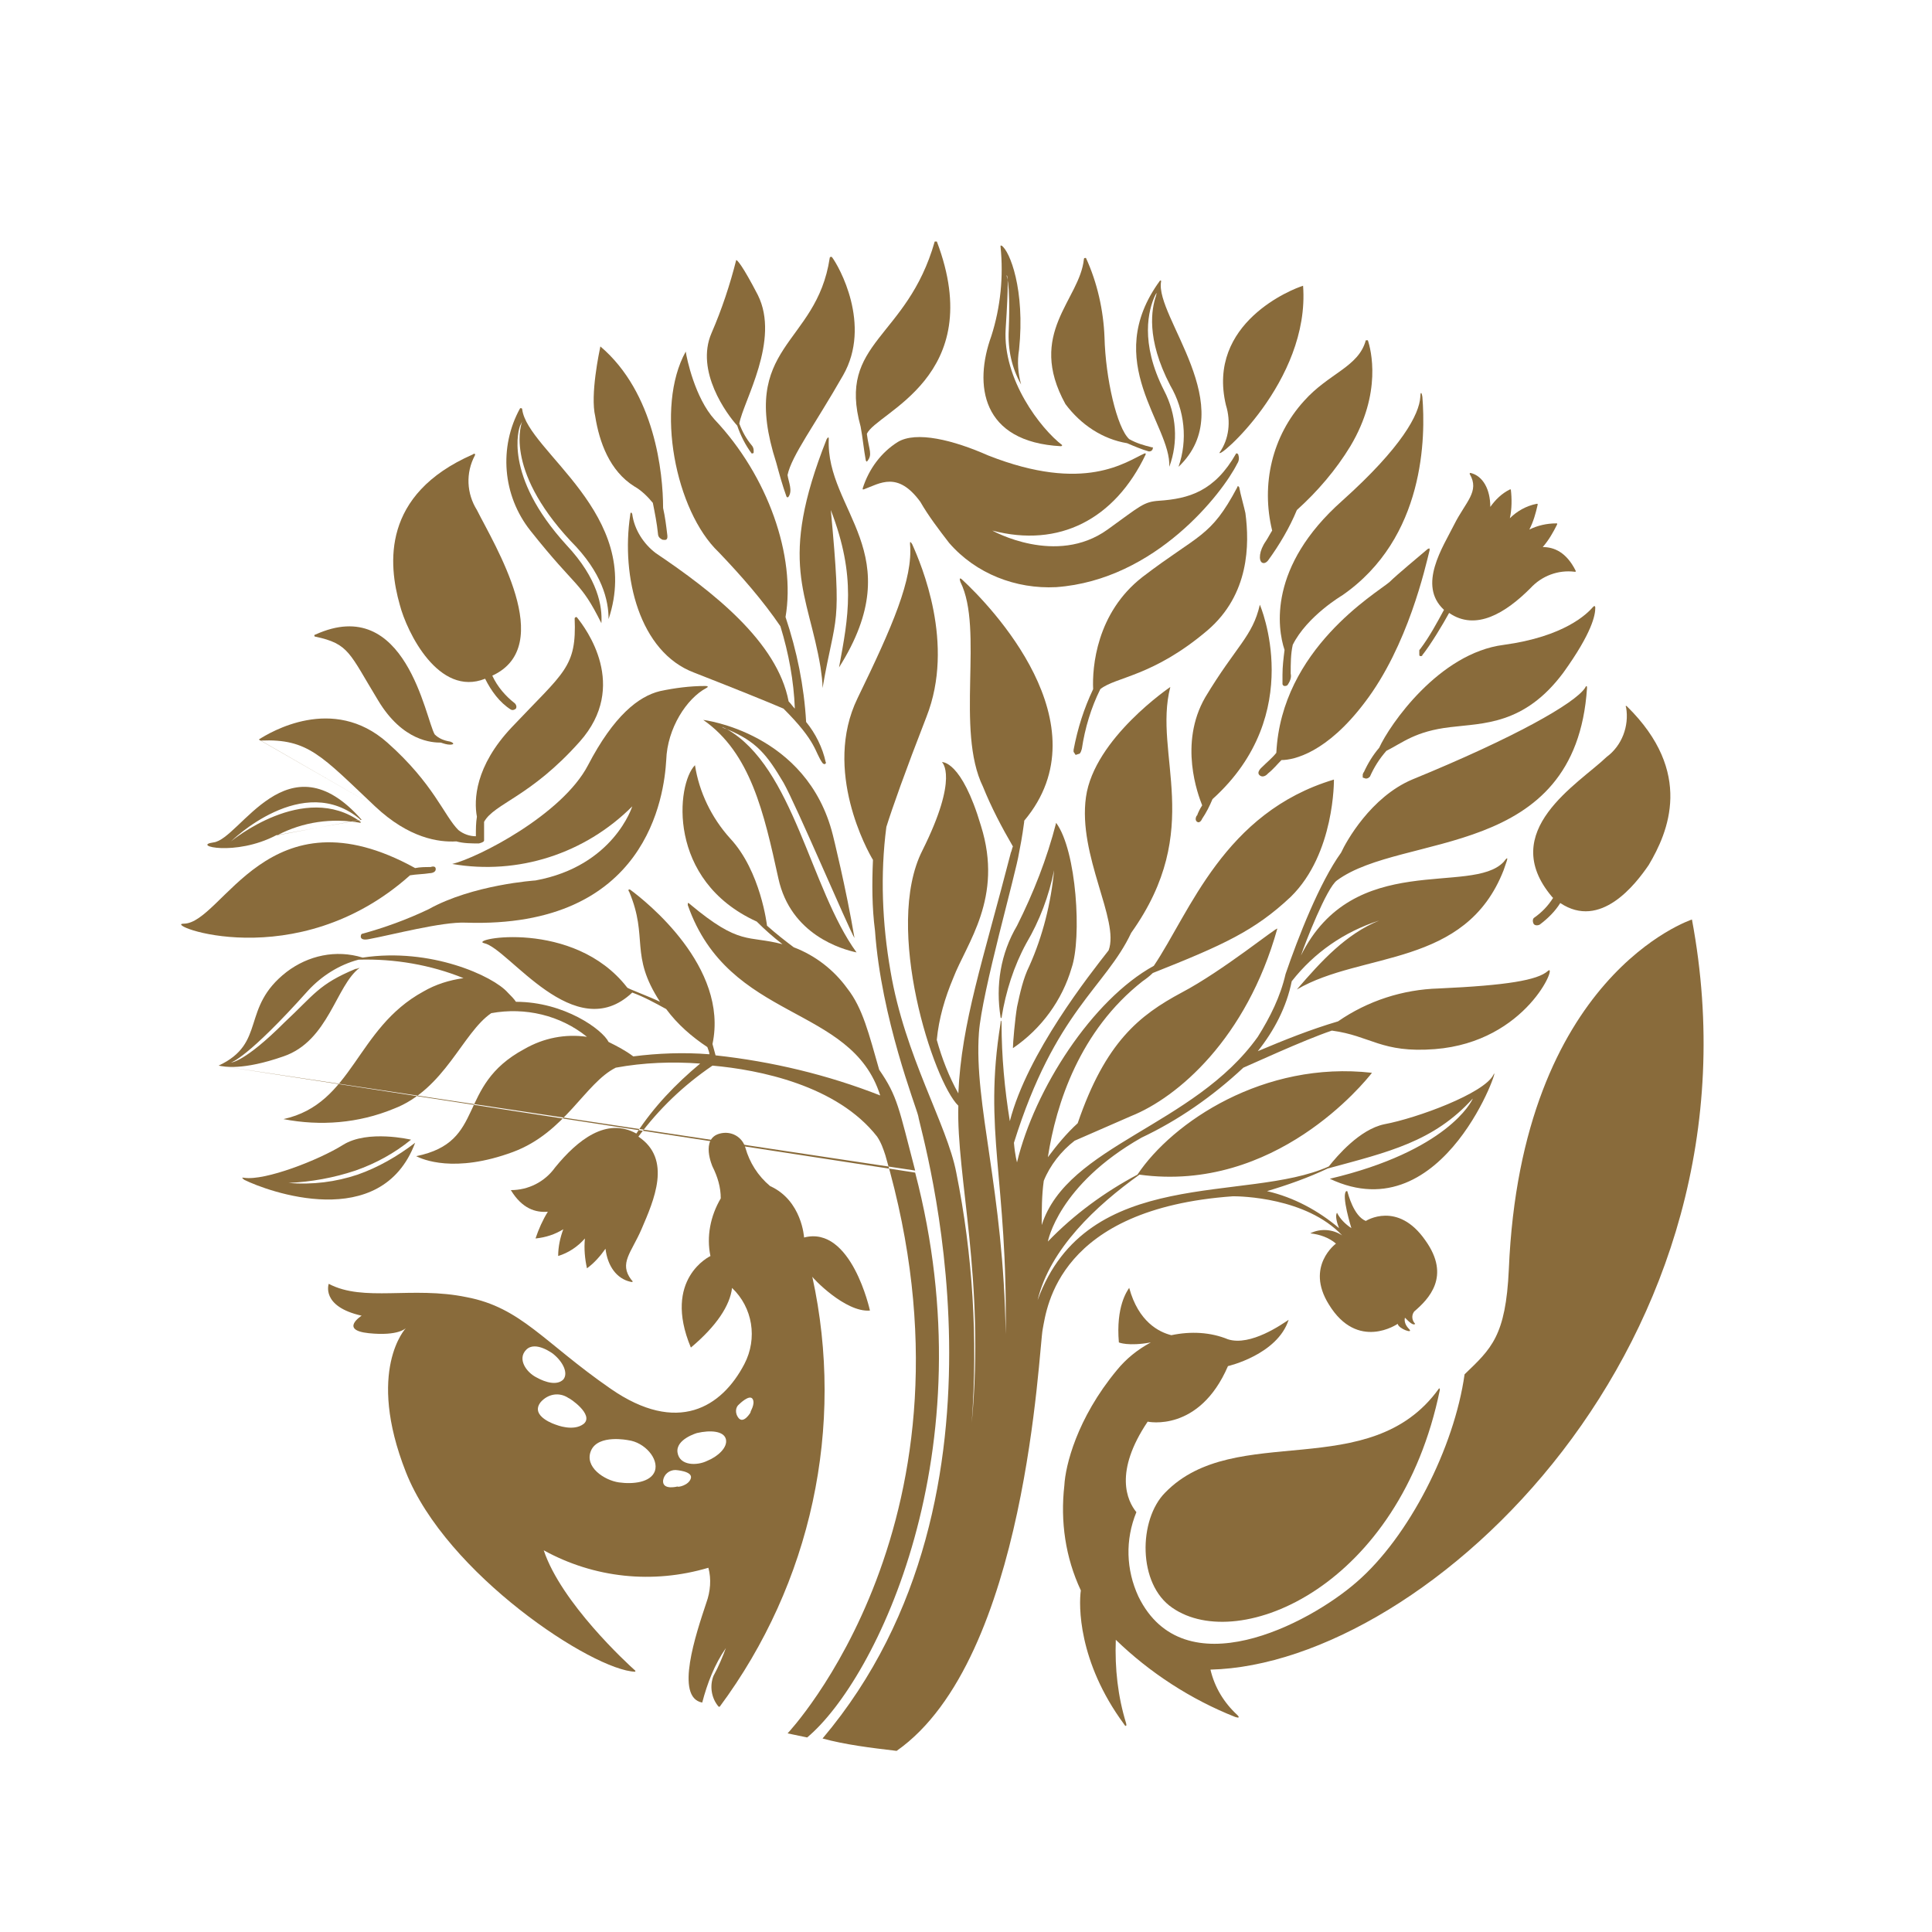 <svg width="32" height="32" viewBox="0 0 32 32" fill="none" xmlns="http://www.w3.org/2000/svg">
<path fill-rule="evenodd" clip-rule="evenodd" d="M20.492 7.68C20.526 7.629 20.526 7.578 20.509 7.527L20.492 7.51H20.475C20.117 8.14 19.691 8.26 19.197 8.294C18.941 8.311 18.89 8.379 18.345 8.771C17.493 9.384 16.436 8.788 16.436 8.788C17.544 9.078 18.464 8.601 18.976 7.527C18.976 7.527 18.976 7.527 18.976 7.51H18.958C18.652 7.646 17.97 8.175 16.368 7.544C15.789 7.288 15.175 7.135 14.868 7.322C14.596 7.493 14.391 7.766 14.289 8.089C14.289 8.089 14.289 8.089 14.289 8.106H14.306C14.579 8.004 14.868 7.8 15.243 8.311C15.38 8.549 15.55 8.771 15.721 8.993C16.164 9.504 16.828 9.759 17.493 9.725C19.146 9.606 20.254 8.157 20.492 7.68Z" fill="#896B3B"/>
<path fill-rule="evenodd" clip-rule="evenodd" d="M6.11 15.555C6.484 15.486 7.32 15.265 7.711 15.282C10.728 15.384 11.001 13.169 11.035 12.589C11.052 12.061 11.375 11.567 11.699 11.396C11.733 11.379 11.733 11.362 11.682 11.362C11.427 11.362 11.171 11.396 10.932 11.447C10.575 11.533 10.165 11.857 9.739 12.675C9.313 13.492 7.916 14.208 7.49 14.31C8.581 14.498 9.688 14.14 10.472 13.356C10.472 13.356 10.165 14.345 8.87 14.583C8.87 14.583 7.831 14.651 7.098 15.06C6.74 15.231 6.365 15.367 5.99 15.469C5.973 15.486 5.939 15.589 6.11 15.555Z" fill="#896B3B"/>
<path fill-rule="evenodd" clip-rule="evenodd" d="M14.409 21.707C14.409 21.707 14.102 20.293 13.318 20.497C13.318 20.497 13.284 19.884 12.755 19.645C12.551 19.474 12.415 19.253 12.347 19.014C12.295 18.827 12.108 18.725 11.921 18.776C11.597 18.861 11.801 19.321 11.801 19.321C11.886 19.492 11.938 19.662 11.938 19.849C11.767 20.139 11.699 20.48 11.767 20.804C11.767 20.804 10.966 21.179 11.443 22.32C11.869 21.963 12.091 21.622 12.125 21.332C12.466 21.656 12.551 22.167 12.329 22.593C11.955 23.309 11.222 23.769 10.114 23.002C9.006 22.235 8.631 21.656 7.728 21.485C6.825 21.298 6.024 21.571 5.445 21.264C5.445 21.264 5.308 21.639 5.99 21.792C5.99 21.792 5.615 22.031 6.109 22.082C6.604 22.133 6.723 21.997 6.723 21.997C6.723 21.997 6.058 22.695 6.723 24.383C7.387 26.07 9.824 27.672 10.523 27.689C10.523 27.689 10.523 27.689 10.523 27.672C10.387 27.552 9.296 26.547 9.006 25.678C9.841 26.138 10.813 26.24 11.733 25.967C11.784 26.155 11.767 26.359 11.699 26.547C11.529 27.058 11.171 28.115 11.631 28.2C11.716 27.876 11.835 27.569 12.023 27.297C11.972 27.433 11.903 27.603 11.818 27.757C11.75 27.927 11.784 28.132 11.903 28.268H11.921C13.437 26.223 14 23.633 13.454 21.145C13.454 21.162 14 21.741 14.409 21.707ZM8.717 22.355C8.87 22.201 9.16 22.423 9.16 22.423C9.33 22.559 9.415 22.747 9.33 22.849C9.228 22.951 9.04 22.9 8.887 22.815C8.717 22.73 8.563 22.508 8.717 22.355ZM9.671 23.581C9.501 23.718 9.211 23.599 9.211 23.599C9.211 23.599 8.768 23.462 8.955 23.224C9.075 23.087 9.262 23.053 9.415 23.155C9.432 23.155 9.841 23.428 9.671 23.581ZM10.847 24.365C10.779 24.553 10.489 24.587 10.25 24.553C10.012 24.519 9.671 24.297 9.79 24.025C9.91 23.752 10.404 23.854 10.404 23.854C10.677 23.888 10.915 24.161 10.847 24.365ZM11.222 24.621C11.222 24.621 10.966 24.689 10.983 24.519C11 24.417 11.085 24.348 11.188 24.348C11.188 24.348 11.477 24.365 11.443 24.485C11.409 24.604 11.222 24.638 11.222 24.621ZM11.716 24.195C11.546 24.28 11.256 24.28 11.222 24.059C11.188 23.837 11.546 23.735 11.546 23.735C11.767 23.684 11.989 23.701 12.023 23.837C12.057 23.974 11.886 24.127 11.716 24.195ZM12.432 23.394C12.432 23.394 12.312 23.599 12.227 23.479C12.176 23.411 12.176 23.309 12.244 23.258C12.244 23.258 12.415 23.087 12.466 23.172C12.517 23.258 12.415 23.394 12.432 23.394Z" fill="#896B3B"/>
<path fill-rule="evenodd" clip-rule="evenodd" d="M28.024 15.23C28.024 15.23 25.195 16.151 24.991 21.025C24.94 22.132 24.701 22.337 24.258 22.763C24.088 23.973 23.338 25.455 22.469 26.205C21.668 26.904 19.606 27.977 18.856 26.444C18.651 26.001 18.634 25.506 18.822 25.046C18.669 24.859 18.447 24.382 19.009 23.547C19.009 23.547 19.861 23.734 20.339 22.627C20.339 22.627 21.157 22.439 21.344 21.86C21.242 21.928 20.713 22.303 20.339 22.183C20.049 22.064 19.725 22.047 19.401 22.115C19.197 22.064 18.856 21.894 18.703 21.331C18.669 21.383 18.481 21.638 18.532 22.235C18.532 22.235 18.686 22.303 19.061 22.235C18.839 22.354 18.651 22.507 18.498 22.695C17.834 23.496 17.646 24.279 17.629 24.603C17.561 25.2 17.646 25.796 17.902 26.342C17.868 26.58 17.851 27.517 18.617 28.557C18.634 28.591 18.669 28.608 18.651 28.54C18.515 28.097 18.464 27.637 18.481 27.16C19.043 27.705 19.725 28.148 20.458 28.438C20.509 28.455 20.543 28.455 20.492 28.404C20.27 28.199 20.117 27.944 20.049 27.654C23.645 27.569 29.337 22.235 28.024 15.23Z" fill="#896B3B"/>
<path fill-rule="evenodd" clip-rule="evenodd" d="M19.419 26.631C20.526 27.398 23.185 26.273 23.849 23.018C23.849 23.001 23.832 22.984 23.832 23.001C22.691 24.586 20.458 23.529 19.299 24.722C18.856 25.166 18.839 26.239 19.419 26.631Z" fill="#896B3B"/>
<path fill-rule="evenodd" clip-rule="evenodd" d="M21.276 10.765C21.259 10.902 21.242 11.038 21.242 11.175C21.242 11.158 21.242 11.26 21.242 11.328C21.242 11.345 21.259 11.362 21.276 11.362C21.293 11.362 21.31 11.362 21.327 11.345C21.361 11.294 21.395 11.226 21.378 11.158C21.378 10.987 21.378 10.834 21.412 10.68C21.651 10.203 22.23 9.862 22.23 9.862C23.611 8.908 23.611 7.221 23.559 6.573C23.543 6.471 23.525 6.505 23.525 6.573C23.508 6.863 23.219 7.408 22.23 8.295C21.003 9.385 21.157 10.408 21.276 10.765Z" fill="#896B3B"/>
<path fill-rule="evenodd" clip-rule="evenodd" d="M6.263 11.601C6.672 12.283 7.166 12.3 7.302 12.3C7.353 12.317 7.404 12.334 7.456 12.334C7.456 12.334 7.507 12.334 7.507 12.317C7.507 12.3 7.456 12.283 7.456 12.283C7.353 12.266 7.268 12.232 7.2 12.164C7.047 11.908 6.723 9.829 5.223 10.511C5.223 10.511 5.206 10.511 5.206 10.528C5.206 10.528 5.206 10.545 5.223 10.545C5.785 10.664 5.785 10.817 6.263 11.601Z" fill="#896B3B"/>
<path fill-rule="evenodd" clip-rule="evenodd" d="M6.212 13.356C6.774 13.885 7.268 13.953 7.558 13.936C7.677 13.97 7.814 13.97 7.933 13.97C8.001 13.953 8.018 13.936 8.018 13.919C8.018 13.816 8.018 13.714 8.018 13.612C8.189 13.305 8.785 13.203 9.603 12.283C10.421 11.363 9.705 10.408 9.552 10.221H9.535C9.535 10.221 9.535 10.221 9.518 10.238C9.552 11.056 9.347 11.124 8.478 12.044C7.865 12.692 7.848 13.254 7.899 13.527C7.882 13.629 7.882 13.731 7.882 13.851C7.78 13.851 7.677 13.816 7.592 13.748C7.354 13.51 7.183 12.981 6.416 12.3C5.513 11.499 4.474 12.129 4.286 12.249M4.32 12.266C5.104 12.232 5.326 12.521 6.212 13.356L4.32 12.266Z" fill="#896B3B"/>
<path fill-rule="evenodd" clip-rule="evenodd" d="M21.071 8.788C21.037 8.84 21.003 8.908 20.969 8.959C20.849 9.129 20.849 9.283 20.901 9.317C20.952 9.351 21.003 9.283 21.003 9.283C21.19 9.027 21.361 8.737 21.48 8.448C21.821 8.141 22.128 7.783 22.366 7.391C22.895 6.505 22.707 5.789 22.656 5.636H22.639C22.639 5.636 22.639 5.636 22.622 5.636C22.503 6.079 22.008 6.181 21.599 6.641C21.071 7.221 20.884 8.022 21.071 8.788Z" fill="#896B3B"/>
<path fill-rule="evenodd" clip-rule="evenodd" d="M18.669 7.341C18.788 7.392 18.908 7.443 19.027 7.477C19.044 7.477 19.061 7.477 19.078 7.46C19.095 7.443 19.095 7.426 19.095 7.409C19.095 7.409 19.095 7.409 19.078 7.409C18.942 7.375 18.823 7.341 18.703 7.273C18.499 7.085 18.311 6.267 18.294 5.586C18.277 5.143 18.175 4.682 17.987 4.273H17.97C17.97 4.273 17.953 4.273 17.953 4.29C17.885 4.972 16.999 5.517 17.647 6.693C17.902 7.034 18.26 7.273 18.669 7.341Z" fill="#896B3B"/>
<path fill-rule="evenodd" clip-rule="evenodd" d="M10.506 8.056C10.626 8.124 10.728 8.226 10.813 8.329C10.847 8.499 10.881 8.669 10.898 8.84C10.898 8.874 10.915 8.908 10.949 8.925C10.966 8.942 10.983 8.942 11.017 8.942C11.069 8.942 11.052 8.857 11.052 8.857C11.034 8.704 11.017 8.567 10.983 8.414C10.983 7.834 10.847 6.505 9.944 5.738C9.927 5.823 9.773 6.539 9.859 6.897C9.927 7.323 10.097 7.8 10.506 8.056Z" fill="#896B3B"/>
<path fill-rule="evenodd" clip-rule="evenodd" d="M8.035 11.242C8.137 11.446 8.274 11.634 8.461 11.753C8.495 11.77 8.529 11.753 8.546 11.736C8.563 11.702 8.546 11.668 8.529 11.651C8.376 11.532 8.24 11.378 8.154 11.191C9.228 10.697 8.189 9.026 7.899 8.447C7.728 8.174 7.711 7.834 7.865 7.544C7.882 7.51 7.848 7.51 7.831 7.527C6.314 8.191 6.433 9.35 6.621 10.015C6.74 10.475 7.268 11.549 8.035 11.242Z" fill="#896B3B"/>
<path fill-rule="evenodd" clip-rule="evenodd" d="M16.845 16.679C16.811 16.884 16.777 17.276 16.777 17.361C17.254 17.037 17.595 16.56 17.749 16.032C17.919 15.538 17.834 14.089 17.493 13.629C17.34 14.225 17.118 14.788 16.845 15.333C16.573 15.793 16.488 16.322 16.573 16.85C16.573 16.867 16.59 16.867 16.59 16.85C16.658 16.424 16.794 15.998 16.999 15.623C17.22 15.248 17.374 14.839 17.459 14.413C17.408 14.958 17.271 15.504 17.05 15.998C16.948 16.202 16.896 16.441 16.845 16.679Z" fill="#896B3B"/>
<path fill-rule="evenodd" clip-rule="evenodd" d="M13.897 11.055C15.09 9.164 13.676 8.465 13.727 7.272C13.727 7.255 13.727 7.221 13.693 7.272C12.875 9.334 13.386 9.811 13.591 11.055C13.607 11.175 13.624 11.277 13.624 11.396C13.846 10.118 13.948 10.459 13.761 8.448C14.187 9.556 14.051 10.22 13.897 11.055Z" fill="#896B3B"/>
<path fill-rule="evenodd" clip-rule="evenodd" d="M17.578 7.391C17.595 7.374 17.595 7.374 17.595 7.374C17.237 7.102 16.606 6.284 16.657 5.449C16.708 4.665 16.691 4.563 16.674 4.563C16.657 4.563 16.742 4.597 16.708 5.466C16.691 5.79 16.759 6.096 16.913 6.369C16.862 6.182 16.845 5.994 16.879 5.79C16.981 4.801 16.725 4.154 16.589 4.068H16.572C16.572 4.068 16.572 4.068 16.572 4.085C16.623 4.58 16.572 5.091 16.419 5.568C16.129 6.369 16.248 7.323 17.578 7.391Z" fill="#896B3B"/>
<path fill-rule="evenodd" clip-rule="evenodd" d="M4.593 13.834C5.019 13.612 5.496 13.544 5.973 13.629C5.973 13.629 5.973 13.629 5.973 13.612C5.036 12.93 3.826 13.936 3.826 13.936C3.826 13.936 5.019 12.76 5.973 13.578M5.99 13.578C4.763 12.181 3.979 13.902 3.536 13.953C3.161 14.004 3.894 14.191 4.576 13.834L5.99 13.578Z" fill="#896B3B"/>
<path fill-rule="evenodd" clip-rule="evenodd" d="M9.961 10.322C9.978 10.05 9.91 9.59 9.382 9.027C8.325 7.868 8.598 7.085 8.615 7.05L8.649 6.982C8.649 6.982 8.325 7.749 9.45 8.959C9.978 9.487 10.08 9.948 10.08 10.254C10.66 8.516 8.734 7.476 8.649 6.778C8.649 6.778 8.649 6.761 8.632 6.761H8.615C8.257 7.408 8.325 8.209 8.785 8.789C9.569 9.777 9.603 9.607 9.961 10.322Z" fill="#896B3B"/>
<path fill-rule="evenodd" clip-rule="evenodd" d="M19.367 7.732C19.52 7.323 19.486 6.863 19.282 6.471C18.873 5.67 19.026 5.125 19.128 4.903C19.163 4.835 19.163 4.835 19.146 4.903C19.077 5.108 18.975 5.602 19.384 6.386C19.623 6.795 19.674 7.289 19.52 7.732C20.56 6.744 19.128 5.244 19.231 4.665V4.647H19.214C18.225 5.994 19.401 7.033 19.367 7.732Z" fill="#896B3B"/>
<path fill-rule="evenodd" clip-rule="evenodd" d="M12.926 10.373C13.062 10.816 13.148 11.277 13.165 11.737C13.131 11.703 13.097 11.652 13.062 11.617C12.875 10.629 11.801 9.794 10.864 9.163C10.66 9.01 10.506 8.771 10.472 8.516C10.455 8.465 10.438 8.499 10.438 8.533C10.285 9.555 10.591 10.799 11.495 11.14C12.193 11.413 12.739 11.634 12.977 11.737C13.54 12.299 13.489 12.452 13.625 12.64C13.642 12.657 13.659 12.657 13.659 12.657C13.659 12.657 13.693 12.64 13.676 12.623C13.625 12.384 13.506 12.146 13.352 11.958C13.318 11.362 13.199 10.782 13.011 10.22C13.182 9.215 12.722 7.885 11.835 6.948C11.512 6.59 11.375 5.943 11.358 5.823C10.847 6.743 11.188 8.465 11.904 9.146C12.279 9.538 12.636 9.947 12.926 10.373Z" fill="#896B3B"/>
<path fill-rule="evenodd" clip-rule="evenodd" d="M26.951 11.703C26.934 11.686 26.917 11.686 26.934 11.72C26.985 12.026 26.865 12.35 26.61 12.538C26.15 12.981 24.786 13.765 25.707 14.855L25.724 14.872C25.638 15.009 25.536 15.111 25.417 15.196C25.383 15.213 25.383 15.264 25.4 15.298C25.417 15.332 25.468 15.332 25.502 15.315C25.638 15.213 25.758 15.094 25.843 14.957C26.508 15.401 27.087 14.651 27.308 14.327C27.632 13.782 28.058 12.793 26.951 11.703Z" fill="#896B3B"/>
<path fill-rule="evenodd" clip-rule="evenodd" d="M21.583 4.733C21.583 4.715 21.583 4.715 21.583 4.733C21.412 4.784 19.981 5.346 20.305 6.709C20.39 6.982 20.356 7.272 20.202 7.493C20.134 7.647 21.702 6.317 21.583 4.733Z" fill="#896B3B"/>
<path fill-rule="evenodd" clip-rule="evenodd" d="M21.14 12.469C21.072 12.555 20.986 12.623 20.901 12.708C20.901 12.708 20.799 12.793 20.867 12.844C20.935 12.895 21.003 12.81 21.003 12.81C21.089 12.742 21.157 12.657 21.225 12.589C21.43 12.589 21.975 12.469 22.605 11.634C23.321 10.697 23.611 9.385 23.679 9.112C23.679 9.078 23.679 9.078 23.645 9.095C23.526 9.197 23.134 9.521 23.014 9.641C22.793 9.828 21.225 10.748 21.14 12.469Z" fill="#896B3B"/>
<path fill-rule="evenodd" clip-rule="evenodd" d="M12.039 12.077C12.534 12.282 12.704 12.503 12.977 12.963C13.181 13.321 14.05 15.366 14.153 15.537C14.016 14.719 13.795 13.832 13.795 13.832C13.369 12.128 11.648 11.924 11.648 11.924C12.431 12.469 12.653 13.458 12.892 14.548C13.096 15.486 13.948 15.724 14.187 15.775C13.42 14.719 13.147 12.708 12.039 12.077C11.971 12.06 11.903 12.009 12.039 12.077Z" fill="#896B3B"/>
<path fill-rule="evenodd" clip-rule="evenodd" d="M4.78 19.593C5.155 19.576 5.53 19.508 5.888 19.388C6.228 19.269 6.535 19.099 6.808 18.877C6.808 18.877 6.092 18.706 5.683 18.962C5.274 19.218 4.388 19.559 4.047 19.508C4.03 19.508 3.979 19.49 4.047 19.542C4.422 19.729 6.314 20.428 6.876 18.928C6.586 19.15 6.263 19.337 5.922 19.456C5.564 19.576 5.172 19.627 4.78 19.593Z" fill="#896B3B"/>
<path fill-rule="evenodd" clip-rule="evenodd" d="M14.851 29C17.015 27.483 17.203 22.336 17.271 22.012C17.339 21.655 17.526 20.019 20.424 19.814C20.543 19.814 21.634 19.831 22.23 20.462C22.077 20.36 21.872 20.342 21.702 20.428C21.855 20.445 22.009 20.496 22.128 20.598C22.128 20.598 21.616 20.973 22.009 21.604C22.486 22.387 23.15 21.927 23.15 21.927C23.167 22.012 23.423 22.098 23.338 22.012C23.287 21.961 23.253 21.893 23.27 21.825C23.338 21.893 23.406 21.961 23.44 21.927C23.389 21.876 23.372 21.791 23.423 21.723C23.662 21.518 24.036 21.143 23.61 20.547C23.15 19.882 22.622 20.223 22.622 20.223C22.418 20.138 22.332 19.78 22.315 19.729H22.298C22.213 19.797 22.383 20.342 22.383 20.342C22.281 20.274 22.196 20.189 22.145 20.087C22.111 20.138 22.145 20.257 22.179 20.342C21.838 20.053 21.429 19.831 20.986 19.729C21.327 19.627 21.668 19.507 21.991 19.354C22.997 19.081 23.747 18.911 24.394 18.195C24.377 18.246 23.968 19.064 22.026 19.524C23.934 20.428 24.889 17.497 24.735 17.803C24.582 18.11 23.474 18.519 22.929 18.621C22.52 18.706 22.145 19.149 22.009 19.32C20.645 19.933 18.004 19.286 17.186 21.535C17.39 20.683 18.157 19.968 18.873 19.456C21.122 19.763 22.605 17.922 22.724 17.769C20.935 17.565 19.418 18.587 18.839 19.456C18.293 19.746 17.782 20.121 17.356 20.564C17.356 20.564 17.526 19.627 18.907 18.843C19.52 18.553 20.083 18.161 20.594 17.684C20.679 17.65 21.599 17.224 22.06 17.07C22.707 17.156 22.878 17.445 23.764 17.377C25.297 17.258 25.809 15.929 25.638 16.082C25.468 16.235 24.957 16.321 23.832 16.372C23.235 16.389 22.656 16.576 22.162 16.917C21.702 17.053 21.276 17.224 20.833 17.411C21.105 17.07 21.31 16.678 21.395 16.253C21.77 15.775 22.264 15.434 22.843 15.247C22.298 15.469 21.889 15.912 21.48 16.389C22.554 15.758 24.275 16.031 24.905 14.412C24.923 14.361 24.94 14.31 24.94 14.31C24.991 14.173 24.957 14.207 24.905 14.276C24.377 14.838 22.418 14.071 21.548 15.826C21.616 15.622 21.974 14.702 22.145 14.582C23.235 13.781 26.098 14.259 26.286 11.396C26.286 11.345 26.269 11.361 26.252 11.396C26.081 11.651 25.093 12.214 23.389 12.912C22.707 13.202 22.298 13.935 22.213 14.122C21.855 14.617 21.497 15.537 21.293 16.133C21.207 16.508 21.037 16.849 20.833 17.173C19.776 18.655 17.68 18.962 17.254 20.291C17.254 20.053 17.254 19.797 17.288 19.558C17.39 19.303 17.578 19.064 17.799 18.894C17.919 18.843 18.191 18.724 18.736 18.485C19.503 18.178 20.645 17.207 21.156 15.383C21.173 15.332 20.253 16.082 19.572 16.44C18.873 16.815 18.31 17.258 17.85 18.604C17.663 18.775 17.509 18.962 17.356 19.167C17.492 18.28 17.884 17.07 18.924 16.253C18.975 16.218 19.043 16.167 19.094 16.116C20.253 15.656 20.782 15.417 21.378 14.855C22.111 14.139 22.094 12.912 22.094 12.912C20.27 13.458 19.708 15.111 19.111 15.997C18.089 16.559 17.135 18.042 16.845 19.252C16.845 19.252 16.811 19.133 16.794 18.928C17.475 16.747 18.31 16.355 18.736 15.451C19.963 13.73 19.094 12.503 19.384 11.379C19.384 11.379 18.123 12.231 17.987 13.202C17.85 14.173 18.549 15.247 18.362 15.741C18.055 16.133 17.015 17.445 16.726 18.57C16.64 18.042 16.589 17.497 16.589 16.951C16.589 16.9 16.572 16.883 16.572 16.951C16.282 18.741 16.692 19.524 16.657 22.098C16.623 19.712 16.129 18.297 16.214 17.105C16.265 16.423 16.828 14.463 16.879 14.122C16.896 14.037 16.93 13.867 16.964 13.611V13.594C18.31 11.992 16.385 10.015 15.942 9.606C15.89 9.555 15.89 9.589 15.908 9.64C16.299 10.424 15.822 12.094 16.282 13.032C16.419 13.372 16.589 13.696 16.777 14.02C16.76 14.054 16.76 14.088 16.743 14.122C16.282 15.912 15.925 16.934 15.873 18.11C15.72 17.837 15.601 17.531 15.516 17.224C15.55 16.866 15.652 16.525 15.788 16.201C16.01 15.622 16.623 14.872 16.248 13.679C15.925 12.588 15.601 12.623 15.601 12.623C15.601 12.623 15.89 12.861 15.277 14.088C14.63 15.366 15.464 17.922 15.873 18.314C15.839 19.49 16.317 21.195 16.095 23.563C16.197 22.166 16.112 20.785 15.839 19.422C15.686 18.621 14.987 17.497 14.749 16.082C14.612 15.298 14.578 14.48 14.681 13.696C14.783 13.372 14.987 12.793 15.345 11.873C15.822 10.663 15.26 9.351 15.107 9.01C15.073 8.959 15.073 8.976 15.073 9.01C15.124 9.589 14.783 10.373 14.203 11.566C13.624 12.759 14.374 14.105 14.459 14.242C14.442 14.633 14.442 15.025 14.493 15.417C14.595 16.866 15.175 18.331 15.209 18.485C15.243 18.741 17.066 24.722 13.624 28.795C13.999 28.897 14.408 28.948 14.851 29Z" fill="#896B3B"/>
<path fill-rule="evenodd" clip-rule="evenodd" d="M18.106 11.414C17.953 11.737 17.85 12.061 17.782 12.419C17.782 12.402 17.782 12.453 17.782 12.453L17.816 12.504L17.867 12.487C17.884 12.487 17.901 12.47 17.919 12.402C17.97 12.061 18.072 11.72 18.225 11.414C18.481 11.209 19.094 11.209 19.998 10.442C20.696 9.846 20.696 9.011 20.628 8.499C20.611 8.414 20.543 8.176 20.526 8.073C20.509 8.039 20.492 8.056 20.492 8.073C20.049 8.908 19.861 8.84 18.924 9.556C18.157 10.152 18.089 11.056 18.106 11.414Z" fill="#896B3B"/>
<path fill-rule="evenodd" clip-rule="evenodd" d="M6.791 14.498C6.893 14.48 7.012 14.48 7.115 14.463C7.115 14.463 7.217 14.463 7.217 14.395C7.217 14.327 7.132 14.361 7.132 14.361C7.046 14.361 6.961 14.361 6.876 14.378C4.439 13.032 3.689 15.299 3.042 15.299C2.667 15.299 4.899 16.185 6.791 14.498Z" fill="#896B3B"/>
<path fill-rule="evenodd" clip-rule="evenodd" d="M15.158 19.388C14.886 18.349 14.868 18.161 14.562 17.718C14.391 17.122 14.289 16.696 14.034 16.372C13.812 16.065 13.505 15.826 13.147 15.69C13.011 15.588 12.858 15.469 12.704 15.332C12.704 15.332 12.602 14.429 12.091 13.884C11.784 13.543 11.579 13.117 11.511 12.674C11.205 12.981 11.034 14.582 12.534 15.264C12.67 15.4 12.806 15.52 12.96 15.639C12.38 15.486 12.261 15.673 11.426 14.974C11.392 14.94 11.392 14.957 11.392 14.992C12.074 16.934 14.102 16.628 14.579 18.144C13.71 17.803 12.789 17.582 11.852 17.48C11.835 17.411 11.818 17.36 11.801 17.292C12.074 16.014 10.693 14.923 10.438 14.736C10.404 14.719 10.404 14.753 10.421 14.77C10.745 15.537 10.421 15.809 10.932 16.593C10.761 16.508 10.387 16.372 10.387 16.355C9.5 15.213 7.745 15.554 8.018 15.622C8.427 15.707 9.517 17.343 10.472 16.44C10.659 16.508 10.847 16.61 11.034 16.713C11.222 16.968 11.46 17.173 11.716 17.343C11.733 17.394 11.75 17.428 11.75 17.462C11.324 17.428 10.898 17.445 10.489 17.497C10.352 17.394 10.216 17.326 10.08 17.258C9.978 17.053 9.347 16.593 8.546 16.593C8.512 16.542 8.461 16.491 8.41 16.44C8.171 16.167 7.132 15.69 6.007 15.861C5.564 15.724 5.104 15.826 4.746 16.099C3.979 16.696 4.422 17.275 3.621 17.65M3.621 17.65C3.706 17.667 4.013 17.735 4.695 17.497C5.445 17.241 5.564 16.321 5.956 16.031C5.939 16.031 5.922 16.048 5.888 16.048C5.274 16.304 5.206 16.474 4.712 16.934C4.047 17.599 3.826 17.599 3.826 17.599C3.826 17.599 4.098 17.531 5.104 16.406C5.325 16.167 5.615 15.98 5.939 15.895C6.535 15.878 7.132 15.98 7.677 16.201C7.438 16.235 7.217 16.304 7.012 16.423C5.888 17.037 5.854 18.28 4.695 18.536C5.308 18.655 5.939 18.604 6.518 18.366C7.37 18.042 7.66 17.105 8.137 16.781C8.699 16.679 9.279 16.815 9.722 17.173C9.364 17.122 9.006 17.19 8.682 17.377C7.541 17.991 8.069 18.911 6.893 19.15C6.995 19.201 7.524 19.439 8.495 19.081C9.364 18.758 9.688 17.94 10.199 17.684C10.659 17.599 11.136 17.582 11.597 17.616C11.188 17.957 10.83 18.332 10.54 18.775C10.046 18.502 9.569 18.877 9.194 19.337C9.023 19.576 8.751 19.712 8.461 19.712C8.648 20.019 8.87 20.087 9.074 20.07C8.989 20.206 8.921 20.36 8.87 20.513C9.04 20.496 9.194 20.445 9.33 20.36C9.279 20.496 9.245 20.649 9.245 20.803C9.415 20.752 9.569 20.649 9.688 20.513C9.671 20.683 9.688 20.854 9.722 21.007C9.841 20.922 9.944 20.803 10.029 20.683C10.063 20.973 10.216 21.178 10.438 21.229C10.506 21.246 10.472 21.212 10.455 21.195C10.25 20.922 10.455 20.752 10.625 20.36C10.83 19.882 11.136 19.201 10.574 18.826C10.915 18.366 11.324 17.974 11.801 17.65C12.568 17.718 13.863 17.974 14.528 18.826C14.596 18.928 14.63 19.03 14.664 19.133C16.419 25.148 13.045 28.71 13.045 28.71L13.369 28.778C14.511 27.824 16.368 24.041 15.158 19.422L3.621 17.65Z" fill="#896B3B"/>
<path fill-rule="evenodd" clip-rule="evenodd" d="M19.827 13.611C19.878 13.646 19.912 13.56 19.912 13.56C19.981 13.458 20.032 13.356 20.083 13.236C21.651 11.822 20.867 10.016 20.867 10.016C20.747 10.544 20.475 10.697 19.963 11.549C19.52 12.316 19.844 13.168 19.912 13.339C19.878 13.39 19.844 13.458 19.827 13.509C19.827 13.492 19.776 13.577 19.827 13.611Z" fill="#896B3B"/>
<path fill-rule="evenodd" clip-rule="evenodd" d="M14.341 7.63C14.358 7.647 14.358 7.647 14.358 7.647C14.46 7.528 14.392 7.459 14.358 7.187C14.511 6.829 16.369 6.249 15.517 4C15.517 4 15.517 4 15.499 4H15.482C15.022 5.619 13.863 5.653 14.255 7.067C14.29 7.255 14.306 7.442 14.341 7.63Z" fill="#896B3B"/>
<path fill-rule="evenodd" clip-rule="evenodd" d="M12.449 7.51C12.466 7.51 12.466 7.51 12.449 7.51C12.466 7.51 12.483 7.51 12.483 7.493C12.483 7.476 12.483 7.476 12.483 7.459C12.483 7.425 12.466 7.391 12.449 7.374C12.364 7.272 12.296 7.153 12.245 7.016C12.313 6.641 12.927 5.636 12.552 4.886C12.296 4.392 12.211 4.307 12.194 4.307C12.091 4.716 11.955 5.125 11.785 5.517C11.512 6.147 12.04 6.863 12.211 7.05C12.262 7.204 12.347 7.374 12.449 7.51Z" fill="#896B3B"/>
<path fill-rule="evenodd" clip-rule="evenodd" d="M22.844 12.385C22.742 12.504 22.657 12.641 22.588 12.794C22.588 12.777 22.571 12.828 22.571 12.828V12.879L22.622 12.896C22.657 12.896 22.674 12.879 22.691 12.862C22.759 12.709 22.844 12.572 22.963 12.436C23.236 12.3 23.44 12.112 24.02 12.044C24.565 11.976 25.247 12.01 25.894 11.141C26.372 10.476 26.423 10.187 26.423 10.067C26.423 10.033 26.406 10.033 26.389 10.05C26.286 10.169 25.911 10.544 24.906 10.681C23.832 10.817 23.014 12.01 22.844 12.385Z" fill="#896B3B"/>
<path fill-rule="evenodd" clip-rule="evenodd" d="M13.027 8.226C13.027 8.243 13.027 8.243 13.027 8.226C13.044 8.243 13.044 8.243 13.062 8.226C13.13 8.123 13.062 7.987 13.044 7.868C13.113 7.544 13.488 7.05 13.965 6.215C14.442 5.38 13.896 4.408 13.777 4.255H13.76C13.76 4.255 13.743 4.255 13.743 4.272C13.522 5.737 12.226 5.703 12.857 7.663C12.908 7.851 12.959 8.038 13.027 8.226Z" fill="#896B3B"/>
<path fill-rule="evenodd" clip-rule="evenodd" d="M23.917 10.101C23.797 10.322 23.678 10.544 23.525 10.748C23.508 10.765 23.508 10.765 23.508 10.782V10.833C23.508 10.85 23.508 10.867 23.525 10.867C23.542 10.867 23.559 10.867 23.559 10.85C23.695 10.68 23.9 10.339 24.002 10.152C24.445 10.458 24.939 10.152 25.348 9.743C25.536 9.538 25.808 9.436 26.081 9.47C26.081 9.47 26.081 9.47 26.098 9.47C26.098 9.47 26.098 9.47 26.098 9.453C25.945 9.146 25.74 9.061 25.553 9.061C25.655 8.942 25.723 8.822 25.791 8.686C25.791 8.686 25.791 8.686 25.791 8.669C25.791 8.669 25.791 8.669 25.774 8.669C25.621 8.669 25.468 8.703 25.331 8.771C25.399 8.635 25.433 8.516 25.468 8.362C25.468 8.362 25.468 8.362 25.468 8.345C25.468 8.345 25.468 8.345 25.451 8.345C25.28 8.379 25.127 8.465 25.008 8.584C25.042 8.43 25.042 8.26 25.024 8.107H25.008C24.871 8.175 24.769 8.277 24.684 8.396C24.684 8.107 24.564 7.885 24.36 7.834C24.343 7.834 24.343 7.834 24.343 7.851C24.513 8.141 24.275 8.311 24.087 8.686C23.9 9.061 23.474 9.692 23.917 10.101Z" fill="#896B3B"/>
</svg>
